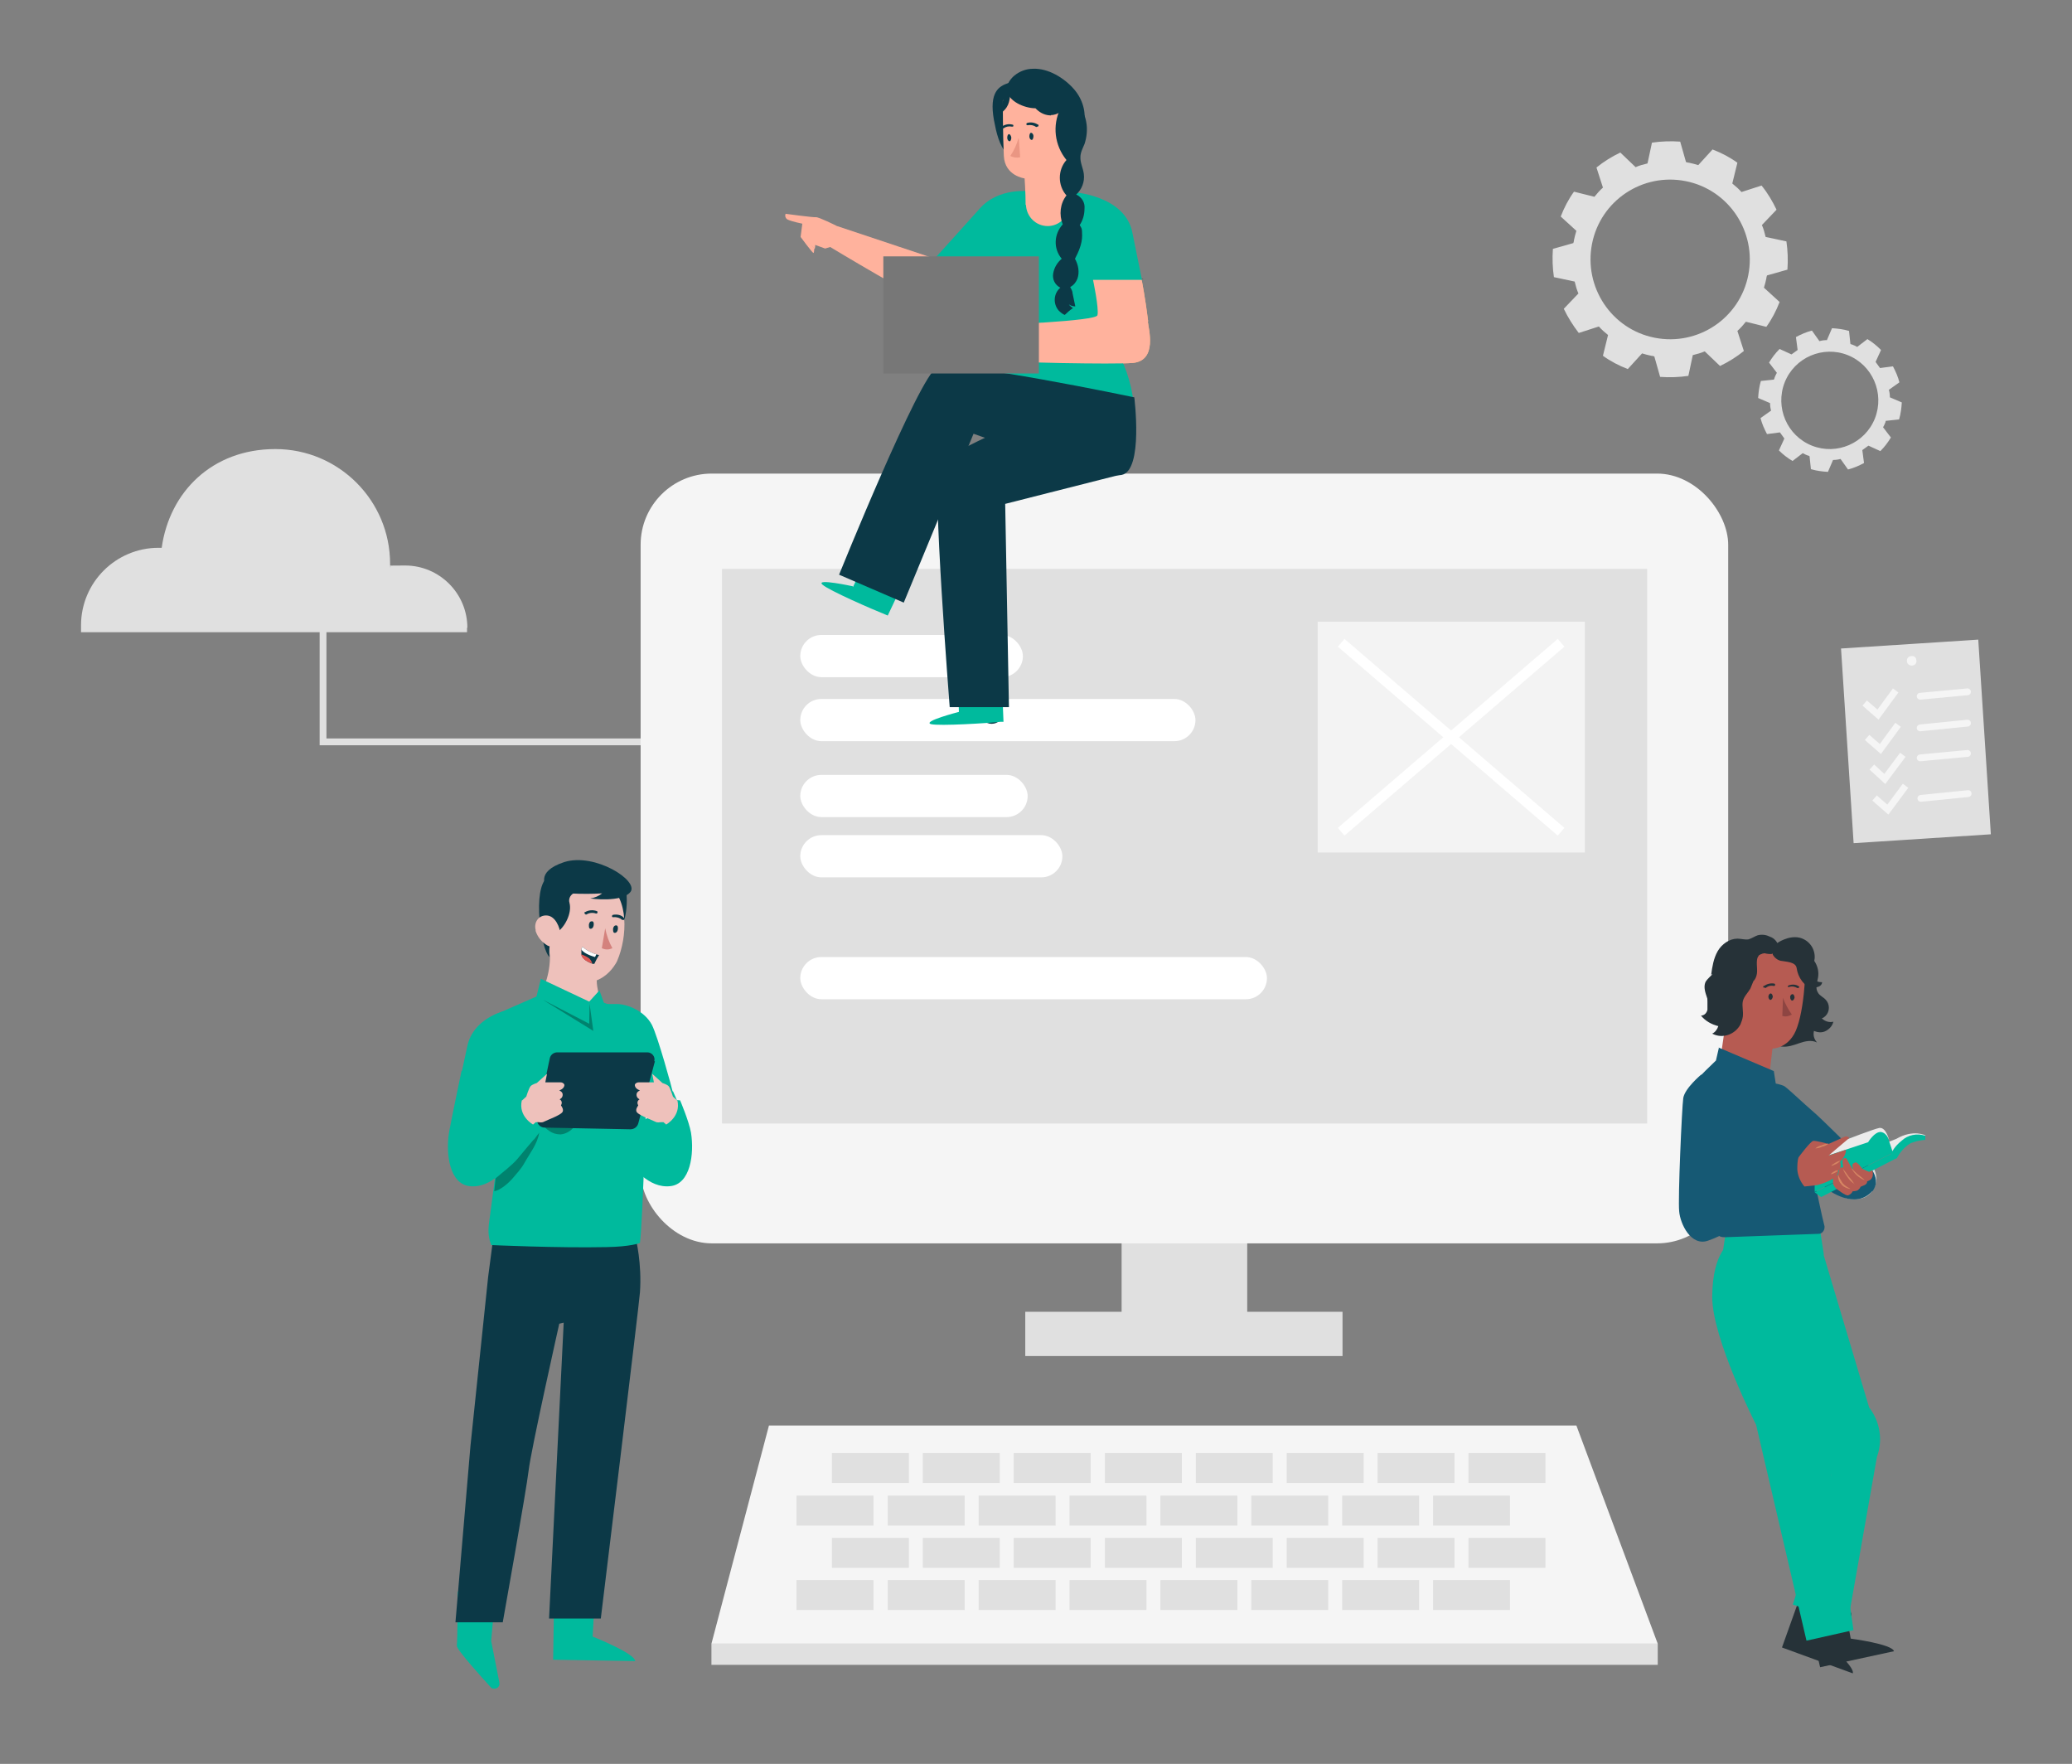 <?xml version="1.0" encoding="UTF-8"?>
<svg id="Calque_1" xmlns="http://www.w3.org/2000/svg" version="1.1" viewBox="0 0 608.7 518.1">
  <rect x="0" y="0" width="608.7" height="518.1" fill="#808080" stroke="none"/>
  <!-- Generator: Adobe Illustrator 29.2.1, SVG Export Plug-In . SVG Version: 2.1.0 Build 116)  -->
  <defs>
    <style>
      .st0, .st1 {
        fill: #e0e0e0;
      }

      .st1 {
        fill-rule: evenodd;
      }

      .st2 {
        fill: #777;
      }

      .st3 {
        fill: #ffb573;
      }

      .st4 {
        fill: #ebebeb;
      }

      .st5 {
        fill: #b65b52;
      }

      .st6 {
        stroke: #fff;
        stroke-width: 3px;
      }

      .st6, .st7, .st8 {
        stroke-miterlimit: 10;
      }

      .st6, .st7, .st8, .st9 {
        fill: none;
      }

      .st10 {
        fill: #d68663;
      }

      .st11 {
        opacity: .6;
      }

      .st11, .st12 {
        fill: #fff;
      }

      .st13 {
        fill: #165974;
      }

      .st14 {
        fill: #263238;
      }

      .st7 {
        stroke: #e0e0e0;
      }

      .st7, .st8, .st9 {
        stroke-width: 2px;
      }

      .st15 {
        fill: #00ba9d;
      }

      .st16 {
        fill: #ea9683;
      }

      .st17 {
        fill: #eec1bb;
      }

      .st18 {
        opacity: .3;
      }

      .st19 {
        fill: #f5f5f5;
      }

      .st20 {
        fill: #0c3947;
      }

      .st8, .st9 {
        stroke: #f5f5f5;
      }

      .st21 {
        fill: #d4827d;
      }

      .st22 {
        fill: #de5753;
      }

      .st9 {
        stroke-linecap: round;
        stroke-linejoin: round;
      }

      .st23 {
        fill: #ffb29d;
      }

      .st24 {
        fill: #8e4542;
      }
    </style>
  </defs>
  <polyline class="st7" points="94.9 173 94.9 217.9 203.3 217.9"/>
  <path class="st0" d="M137.3,184.4c0-10.1-8.2-18.3-18.3-18.3s-3,.2-4.4.5c0-.3,0-.7,0-1,0-18.6-15.1-33.7-33.7-33.7s-31.1,12.6-33.4,29c-.3,0-.6,0-.9,0-12.6,0-22.8,10.2-22.8,22.8s0,1.3,0,2h113.4c0-.4,0-.9,0-1.3Z"/>
  <g>
    <g>
      <polygon class="st19" points="487 482.8 209 482.8 225.9 418.7 463.1 418.7 487 482.8"/>
      <rect class="st0" x="329.5" y="344.3" width="36.9" height="47.6"/>
      <rect class="st0" x="301.2" y="385.3" width="93.2" height="13"/>
      <rect class="st0" x="209" y="482.8" width="278" height="6.2"/>
      <rect class="st19" x="188.2" y="139.1" width="319.5" height="226.1" rx="20.9" ry="20.9"/>
      <rect class="st0" x="212.1" y="167.1" width="271.8" height="162.9"/>
      <rect class="st12" x="235.1" y="186.5" width="65.4" height="12.4" rx="6.2" ry="6.2"/>
      <rect class="st12" x="235.1" y="205.3" width="116.1" height="12.4" rx="6.2" ry="6.2"/>
      <rect class="st12" x="235.1" y="227.6" width="66.8" height="12.4" rx="6.2" ry="6.2"/>
      <rect class="st12" x="235.1" y="245.3" width="77" height="12.4" rx="6.2" ry="6.2"/>
      <rect class="st12" x="235.1" y="281.1" width="137.1" height="12.4" rx="6.2" ry="6.2"/>
      <rect class="st11" x="387.1" y="182.6" width="78.5" height="67.8"/>
      <line class="st6" x1="394" y1="188.8" x2="458.6" y2="244.3"/>
      <line class="st6" x1="458.6" y1="188.8" x2="394" y2="244.3"/>
    </g>
    <rect class="st0" x="244.4" y="426.8" width="22.6" height="8.8"/>
    <rect class="st0" x="271.1" y="426.8" width="22.6" height="8.8"/>
    <rect class="st0" x="297.8" y="426.8" width="22.6" height="8.8"/>
    <rect class="st0" x="324.6" y="426.8" width="22.6" height="8.8"/>
    <rect class="st0" x="351.3" y="426.8" width="22.6" height="8.8"/>
    <rect class="st0" x="378" y="426.8" width="22.6" height="8.8"/>
    <rect class="st0" x="404.7" y="426.8" width="22.6" height="8.8"/>
    <rect class="st0" x="431.4" y="426.8" width="22.6" height="8.8"/>
    <rect class="st0" x="234" y="439.3" width="22.6" height="8.8"/>
    <rect class="st0" x="260.8" y="439.3" width="22.6" height="8.8"/>
    <rect class="st0" x="287.5" y="439.3" width="22.6" height="8.8"/>
    <rect class="st0" x="314.2" y="439.3" width="22.6" height="8.8"/>
    <rect class="st0" x="340.9" y="439.3" width="22.6" height="8.8"/>
    <rect class="st0" x="367.6" y="439.3" width="22.6" height="8.8"/>
    <rect class="st0" x="394.3" y="439.3" width="22.6" height="8.8"/>
    <rect class="st0" x="421" y="439.3" width="22.6" height="8.8"/>
    <rect class="st0" x="244.4" y="451.7" width="22.6" height="8.8"/>
    <rect class="st0" x="271.1" y="451.7" width="22.6" height="8.8"/>
    <rect class="st0" x="297.8" y="451.7" width="22.6" height="8.8"/>
    <rect class="st0" x="324.6" y="451.7" width="22.6" height="8.8"/>
    <rect class="st0" x="351.3" y="451.7" width="22.6" height="8.8"/>
    <rect class="st0" x="378" y="451.7" width="22.6" height="8.8"/>
    <rect class="st0" x="404.7" y="451.7" width="22.6" height="8.8"/>
    <rect class="st0" x="431.4" y="451.7" width="22.6" height="8.8"/>
    <rect class="st0" x="234" y="464.1" width="22.6" height="8.8"/>
    <rect class="st0" x="260.8" y="464.1" width="22.6" height="8.8"/>
    <rect class="st0" x="287.5" y="464.1" width="22.6" height="8.8"/>
    <rect class="st0" x="314.2" y="464.1" width="22.6" height="8.8"/>
    <rect class="st0" x="340.9" y="464.1" width="22.6" height="8.8"/>
    <rect class="st0" x="367.6" y="464.1" width="22.6" height="8.8"/>
    <rect class="st0" x="394.3" y="464.1" width="22.6" height="8.8"/>
    <rect class="st0" x="421" y="464.1" width="22.6" height="8.8"/>
  </g>
  <g>
    <path class="st17" d="M161,297.1c3.7,3.4,12.3.9,12.3.9,0,0,3.9-1,2.7-2.7-3.3-.6.6-1,0-3-.4-1.2-.9-4-.6-5.3,0-.7-3.3-1.6-3.1-2.3l-11.3-8.4c1.4,5.5,0,11.7-2.1,15.5l2.2,5.4Z"/>
    <path class="st20" d="M183.9,260.7s1.7,10.9-4,15c-5.7,4.1-5.8-16-5.8-16l9.9,1h0Z"/>
    <path class="st17" d="M163.3,284.3c2.5,3.6,7.2,5.2,11.3,3.9,2.6-.8,4.8-2.7,6.3-5.2.2-.3.4-.7.5-1,2.8-6.6,3.6-18.3-3.3-22.6-5.1-3.1-11.6-1.6-14.7,3.4-.9,1.4-1.4,3-1.6,4.7-.8,7.7-1.6,12.2,1.6,16.7h0Z"/>
    <path class="st20" d="M173,271.6c0,.6,0,1.2.5,1.2s.8-.4.9-1,0-1.2-.5-1.2-.8.3-.9,1Z"/>
    <path class="st20" d="M180.1,272.8c0,.6,0,1.2.5,1.2s.8-.4.9-1,0-1.2-.5-1.2-.8.4-.9,1Z"/>
    <path class="st21" d="M177.8,272.7c.4,2,1.1,4,2.1,5.8-1,.5-2.1.5-3.1,0l1-5.9h0Z"/>
    <path class="st20" d="M183.2,270.2c0,0-.3,0-.4,0-.7-.6-1.6-.9-2.6-.8-.2,0-.4,0-.4-.2,0-.2,0-.4.3-.5,1.2-.2,2.4,0,3.2.9.2,0,.2.4,0,.5,0,0,0,.2,0,.2h0Z"/>
    <path class="st20" d="M172,268.5c-.2,0-.3-.2-.3-.4s0-.2.2-.2c1-.6,2.3-.7,3.4-.3.2,0,.3.3.2.5,0,.2-.3.3-.5.2-.9-.3-1.9-.2-2.7.3,0,0-.2,0-.3,0h0Z"/>
    <path class="st20" d="M168.9,258.8v3.4c-1.2.4-2,1.7-1.6,3,.8,3-1.4,7.3-3.9,8.8,0,0-.9-2.2-1-1.1-.3,2.1-1.3,4.8-1,8.2,0,0-1.6-1.3-2.6-8.4-.9-6.5-.4-11.7,1.1-14h9q0,0,0,0Z"/>
    <path class="st17" d="M157.3,273.3c.6,1.9,1.8,3.4,3.5,4.4,2.3,1.2,4-.7,3.9-3.1-.2-2.2-1.5-5.5-4-5.7-2.5-.2-4,2.1-3.3,4.4h0Z"/>
    <path class="st20" d="M176,280.5c-.5.8-1,1.7-1.4,2.6h-.5c-2.2-.8-3.1-1.8-3.3-2.8,0-.5,0-1,0-1.4,0-.3.2-.5.3-.8,1.2,1,2.6,1.8,4.1,2.2.5.2.8.2.8.2,0,0,0,0,0,0Z"/>
    <path class="st12" d="M175.2,280.3l-.4.8c-2.1-.6-3.5-1.4-4-2.2,0-.3.2-.5.3-.8,1.2,1,2.6,1.8,4.1,2.2h0Z"/>
    <path class="st22" d="M174,283c-2.2-.7-3.1-1.7-3.3-2.7.9.3,1.7.7,2.4,1.2.4.4.7.9.9,1.5h0Z"/>
    <path class="st20" d="M160.6,260.6s-3.7-4.5,5.2-7.4c9-2.8,22,5.5,19.4,8.8-2.6,3.2-11.8,1.9-11.8,1.9,1.3-.2,2.5-.7,3.5-1.5,0,0-13.3.9-16.3-1.8h0Z"/>
    <path class="st15" d="M174.8,468.3l-.7,12.4s12.4,4.9,12.5,7.2l-24.1-.4.3-19.4,12,.2h0Z"/>
    <path class="st15" d="M145.6,467l-1.3,15,2.4,12.2c.2.9-.4,1.7-1.3,1.8h0c-.5,0-1,0-1.3-.5-2.2-2.4-10-11-9.9-12.1.2-1.3.3-15.9.3-15.9l11.1-.5h0s0,0,0,0Z"/>
    <path class="st12" d="M142.8,476.4s0-.2,0-.6,0-.9-.3-1.5c-.1-.3-.3-.7-.7-.9-.2,0-.5,0-.7,0-.2.2-.2.4-.3.7,0,1,.7,1.9,1.8,2.1s2.1-.4,2.6-1.2c0-.2.2-.5,0-.7s-.4-.4-.6-.4c-.4,0-.8.3-1,.4-.5.4-.9.8-1.1,1.1-.2.3-.3.5-.2.5s.4-.7,1.5-1.4c.3-.1.6-.4.9-.4s.3,0,.3.2,0,.3,0,.5c-.4.7-1.3,1.2-2.2,1-.9-.1-1.5-1-1.5-1.8s0-.4.2-.5c0,0,.2-.1.4,0,.3.1.5.5.6.7.6,1.2.4,2,.5,2h0Z"/>
    <path class="st20" d="M186.8,363.9s1.8,7.1,1.2,15.7c-.2,3.3-11.5,95.8-11.5,95.8h-15.2l4.3-86.9-1.3.3s-8.3,37-9,43.1c-.6,5.4-7.6,44.6-7.6,44.6h-13.9c0,.1,4.4-51.7,4.4-51.7l5.2-49.7,1.9-14.5,41.5,3.3h0Z"/>
    <path class="st15" d="M151.3,323.4l-5.8,5.6,1.9-10.7-11.8-3.8s-3.1,14.7-3.7,18.2c-1,6.3.2,15.1,6.1,15.7,6.3.7,11.1-5.5,14.1-9.6,2.3-3.1,6.1-8.6,6.1-8.6l-6.8-6.9"/>
    <path class="st15" d="M183.5,323.4l5.8,5.6,8.1-6,2.4.2s2.6,6.1,3.2,9.5c1,6.3-.2,15.1-6.1,15.7-6.3.7-11.1-5.5-14.1-9.6-2.3-3.1-6.1-8.6-6.1-8.6l6.8-6.9"/>
    <path class="st15" d="M197.6,320.6c0-.3-4.3-16.1-6.1-19.6-2.2-4.1-7-5.9-9.9-6.1-.4,0-1.7,0-2.9,0-8,.3-31,2.2-31,2.2,0,0-8.7,2.2-10.4,10.1-2.2,9.9-4,19.6-4,19.6l15.6,3.4,1.8-4.6,29.3,6.5,7.2-10.6,11.8,2-1.3-3Z"/>
    <path class="st15" d="M145.7,345.3l.4-14.1-.6-33.2,12.1-5.3,1.3-5.2,14.2,6.7,3-3.3,1.3,3.6,3,1.2,6.1,12,3.5,9.5s-1.1,41.2-2,47.9c0,0-2.8,1.1-9.9,1.2-14.3.3-33.8-.6-33.8-.6l-.2-.6c-.6-1.7-.7-3.6-.5-5.4l1.9-14.3"/>
    <g class="st18">
      <path d="M170.5,327.9c-.7,1.1-1.3,2.6-2.3,3.6-.9.9-2.2,1.6-3.5,1.7-1.2,0-2.3-.3-3.3-1-1.6-1-2.6-2.6-3.3-4.3,0-.1,2.3,1.4,3.6,2.1,1.3.7,2.2.9,3.7.8,1.9-.1,3.6-1.7,5.1-3"/>
    </g>
    <g class="st18">
      <polygon points="173.2 294.8 174.3 302.8 159.4 293.6 173.1 300.7 173.2 294.8"/>
    </g>
    <g class="st18">
      <path d="M156.8,334.7s-3,3.5-4.8,5.7c-1.5,1.8-4.2,3.8-6.4,5.7l-.4,3.8c1.8-.3,4.2-2.4,5.4-3.8s2.5-2.8,3.4-4.4c1.6-2.9,3.9-5.7,4.4-9l-1.5,2h0s0,0,0,0Z"/>
    </g>
    <path class="st20" d="M192.4,311.7l-4.9,18.3c-.3,1-1.2,1.7-2.3,1.7l-25.2-.5c-1.4,0-2.5-1.3-2.2-2.7l3.7-17.6c.2-1.1,1.2-1.8,2.2-1.8h26.5c1.3,0,2.4,1.3,2,2.6,0,0,0,0,0,0Z"/>
    <path class="st17" d="M153.4,323.2l1.2-1.1s.8-2.6,1.3-3.1c.5-.5,1.8-.9,1.8-.9l3-2.7-.5,2.5h4.4c.5,0,1,.2,1.2.7,0,0,0,.2,0,.2-.1.8-.9,1.2-.9,1.2l-.6.3s.9.3,1,1.1c.1,1.1-.9,1.5-.9,1.5,0,0,1.1.5.4,1.8,0,0,1,1.2.4,2-.6.8-3.9,2.1-3.9,2.1l-1.8.8c-.4.1-.9.1-1.4,0h-.7c0,0-.8.7-.8.7,0,0-4.4-2.4-3.3-7.1h0Z"/>
    <path class="st17" d="M198.9,323.2l-1.2-1.1s-.8-2.6-1.3-3.1c-.5-.5-1.8-.9-1.8-.9l-3-2.7.5,2.5h-4.4c-.5,0-1,.2-1.2.7,0,0,0,.2,0,.2.1.8.9,1.2.9,1.2l.6.3s-.9.3-1,1.1c-.1,1.1.9,1.5.9,1.5,0,0-1.1.5-.4,1.8,0,0-1,1.2-.4,2,.6.8,3.9,2.1,3.9,2.1l1.8.8c.4.1.9.1,1.4,0h.7c0,0,.8.7.8.7,0,0,4.4-2.4,3.3-7.1h0Z"/>
  </g>
  <g>
    <g id="PARTICIPANT-05">
      <path class="st20" d="M288,209.3c0,1.8,1.4,3.3,3.3,3.3s3.3-1.4,3.3-3.3-1.4-3.3-3.3-3.3h0c-1.9,0-3.3,1.5-3.3,3.3h0Z"/>
      <path class="st3" d="M337.3,94.4c-.8-6.6-1.9-12.2-1.9-12.2h-14.3s1.8,8.4,1.3,10.4c-.4,1.7-28,2.9-35.3,2.9-.4-.4-1.1.2-1.6-.3s-.9-1-1.3-1.5c-.4-.7-.8-1.4-1-2.2,0-.4-.4-.7-.8-.6-.2,0-.4.2-.5.4-.3.6,0,2.7,1.4,4.6,1.3,2-2.2,1-3.6.6s-5.4-1.3-5.9-.9c-.6.4-.3,1.3,1.1,1.6s5.3,1.6,5,2.2c-.2.7-6.9-1.2-6.9-1.2,0,0-1.3-.6-1.6.2-.5,1.4,6.8,2.9,7.4,3,.4,0,.3.9-.3.7-.5,0-6.6-2.1-7.1-.5-.4,1.2,6,1.3,7,2.4s-4.8-.6-5.2.5c0,.4,2.3.6,5.8,1.1,3.6.4,7.2.4,10.8.4,8.1.4,36.9,1.1,43,.6,7.3-.7,4.6-10,4.4-12.2Z"/>
      <g>
        <path class="st23" d="M245.7,66.3s-5.2-2.6-6-2.5-8.9-1-8.9-1c-.3.6,0,1.4.6,1.7h0c1.3.6,4.3,1.2,4.3,1.2l-.5,3.9s3.6,4.9,3.8,4.7.2-1.3.2-1.3l-1.2-1.6,4.4,1.6,2-.6,1.3-6.1Z"/>
        <path class="st23" d="M236.4,69.4c.8,1.3,1.9,2.6,2.9,3.8.2-.5.2-1,.2-1.6"/>
      </g>
      <path class="st23" d="M245.6,66.3l37.2,12.4s-1.3,13.4-6.9,11.6-32.1-17.8-32.1-17.8l1.8-6.3Z"/>
      <path class="st15" d="M281.7,209.2l-.2-6.9,12.9-.4.4,10.1h-.8c-3.6.4-18,1.3-20.5.7-2.7-.8,8.2-3.6,8.2-3.6Z"/>
      <path class="st15" d="M250.6,172.4l2.9-6.2,11.6,5.5-4.3,9.1-.7-.3c-3.3-1.3-16.7-7.1-18.5-8.8-2.1-1.9,8.9.5,8.9.5Z"/>
      <path class="st20" d="M335.8,81.9c-2.5.2-5,.3-7.5.3-2.5,0-5,0-7.5-.2,5-.3,10-.3,15,0Z"/>
      <path class="st15" d="M335.5,82.3l-2.8-13.8c-2.1-11.3-17.8-12.1-17.8-12.1l-12.4-.2s-9.2-1.3-14.8,5.2c-5.9,6.6-13,14.4-13,14.4l5.4,13.8,13-10.7c-1.1,1.9-1.7,4-1.8,6.3,0,3.7,3.8,5.4,3.8,5.4l1.2,11.2-3.8,18,40.5-1.6c-.7-6.1-2.7-11.9-6-17l.7-18.8h7.8Z"/>
      <path class="st20" d="M333.2,116.7s-52.9-11.1-58-8.7c-5.1,2.4-28.7,60.8-28.7,60.8l19,8.2,20.5-49.6s37,13.5,43.5,12.1c6.5-1.3,3.7-23,3.7-23Z"/>
      <path class="st20" d="M309.5,119.7c-.8.3-31.4,12.9-33.6,16.9s3.1,71.1,3.1,71.1h17.4l-1.1-59.7,33.9-8.6-19.8-19.7Z"/>
      <path class="st20" d="M296.2,24.4c-2.7.9-5.7,2.6-4.2,10.9.7,3.7,1.5,7.3,3.9,10.1.4.4.8.8,1.4.8.4,0,.7-.4,1-.7,2.8-3,5.2-6.6,5.9-10.6s-.4-8.6-3.6-11.2"/>
      <path class="st23" d="M301.3,60.3c0-3.8-.3-7.9-.3-7.9,0,0-5.8-.7-6.1-6.6s-.3-16.3-.3-16.3l11.3-8.4,8,10.9.2,28c0,3.6-2.9,6.4-6.3,6.4h0c-3.5,0-6.3-2.8-6.4-6.3Z"/>
      <path class="st20" d="M308.7,33.8c1.1,0,2.1-.4,2.9-1,.5,1.3.5,2.9,1,4.4s1.6,7.2,3,7c1.3-.2,2.3-6.1,2.7-7.4,1-3.7-.3-7.7-2.7-10.5-2.9-3.4-7.7-6.3-12.1-6.1-2,0-3.9.7-5.5,2,0,0-2.4,1.9-2.2,4.2.3,3.3,5.1,5.4,8.4,5.4l.4.4c1.2,1.1,2.6,1.7,4.2,1.7Z"/>
      <path class="st20" d="M294.7,32.7c.8-.7,1.4-1.6,1.7-2.7s.4-2.1.4-3.1,0-.7-.4-.8c-.3,0-.5.2-.7.4-1.1,2-1.4,4.2-1.1,6.4,0,0-.2.2-.2,0"/>
      <path class="st20" d="M316.1,57.2c1.7-1.5,2.6-3.8,2.3-6.1-.2-1.7-1.1-3.3-1-5,0-1.3.7-2.6,1.2-3.8.7-2.1.9-4.4.5-6.5-.3-1.7-1-3.5-2.4-4.5s-3.7-1-4.7.4l-.5.2c-2.4,5-1.7,10.8,1.8,15.1-2.6,2.9-2.6,7.5,0,10.4-1.9,2.4-2.2,5.7-1.1,8.5h0c-2.6,2.9-2.8,7.1-.3,10.1-1.3,1.1-2.2,2.6-2.5,4.3s.5,3.4,2.1,4.2c-2,1.7-2.2,4.7-.5,6.7.5.5,1.2,1.1,1.8,1.3.7-.7,1.5-1.4,2.4-2-.4-.3-.9-.6-1.2-1.1.5.4,1.3.6,1.9.6l-.8-3.8c0-.7-.4-1.3-.7-1.9h0c1-.5,1.7-1.4,2.1-2.4.7-1.9.3-4.1-.7-5.9,1.1-2.1,2.1-4.4,2.1-6.8s-.2-2.1-.7-3.1c.9-1.4,1.4-3,1.4-4.8.2-1.8-.8-3.4-2.5-4.2Z"/>
      <path class="st23" d="M337.3,94.4c-.8-6.6-1.9-12.2-1.9-12.2h-14.3s1.8,8.4,1.3,10.4c-.4,1.7-28,2.9-35.3,2.9-.4-.4-1.1.2-1.6-.3s-.9-1-1.3-1.5c-.4-.7-.8-1.4-1-2.2,0-.4-.4-.7-.8-.6-.2,0-.4.2-.5.4-.3.6,0,2.7,1.4,4.6,1.3,2-2.2,1-3.6.6s-5.4-1.3-5.9-.9c-.6.4-.3,1.3,1.1,1.6s5.3,1.6,5,2.2c-.2.7-6.9-1.2-6.9-1.2,0,0-1.3-.6-1.6.2-.5,1.4,6.8,2.9,7.4,3,.4,0,.3.9-.3.7-.5,0-6.6-2.1-7.1-.5-.4,1.2,6,1.3,7,2.4s-4.8-.6-5.2.5c0,.4,2.3.6,5.8,1.1,3.6.4,7.2.4,10.8.4,8.1.4,36.9,1.1,43,.6,7.3-.7,4.6-10,4.4-12.2Z"/>
    </g>
    <path class="st20" d="M303.6,40c0,.5-.2,1.1-.5,1.1s-.7-.4-.7-1,.2-1.1.5-1.1.7.4.7,1Z"/>
    <path class="st20" d="M297.1,40.4c0,.5-.2,1.1-.5,1.1s-.7-.4-.7-1,.2-1.1.5-1.1.6.4.7,1Z"/>
    <path class="st16" d="M299.2,40.6c-.5,1.8-1.3,3.6-2.4,5.2.9.5,1.9.6,2.9.4l-.4-5.5Z"/>
    <path class="st20" d="M294.4,37.7c0,0,.3,0,.4,0,.7-.5,1.5-.7,2.5-.5.2,0,.4,0,.4-.2h0c0-.2,0-.4-.3-.4h0c-1.1-.3-2.2,0-3,.5-.2,0-.2.4,0,.4h0c0,.2,0,.3,0,.3Z"/>
    <path class="st20" d="M304.8,37.2c.2,0,.3-.2.3-.4s0-.2-.2-.2h0c-.9-.6-2.1-.8-3.1-.5-.2,0-.3.3-.3.4h0c0,.2.3.3.4.3h0c.9-.2,1.8,0,2.5.5.2,0,.3,0,.4-.2Z"/>
  </g>
  <rect class="st2" x="259.5" y="75.3" width="45.7" height="34.4"/>
  <g>
    <g id="PARTICIPANT-06">
      <g>
        <path class="st14" d="M530.1,279.8c2.8,1.3,4.5,4.3,4,7.3-.3,1.6-.9,3.2,0,4.5.5.9,1.6,1.3,2.2,2,1.3,1.3,1.3,3.5,0,4.8-.3.3-.7.6-1.1.7.9.9,2.2,1.3,3.4,1-.3,1.2-1.1,2.1-2.2,2.7s-2.3.5-3.5,0c-.3,1.2,0,2.4.9,3.4-1.6-.8-3.5-.4-5.2.2s-3.4,1.2-5.2,1c-1.9-.3-3.5-1.2-4.7-2.6-1.2-1.5-2.2-3-3-4.7"/>
        <path class="st5" d="M530.2,288.6c.3-4-3.2-8.5-7.3-8.8l-13,.4-.3,2.2-4,27.3,13.9,8.6,1.2-10.3s5.2,0,7.3-6.4c1.2-3.4,1.9-8.6,2.2-13Z"/>
        <path class="st14" d="M522.8,279.2c.3-1.2-.7-2.3-1.9-2.7-1.2-.3-2.4,0-3.5.4-1.1.5-2.3.9-3.5,1-1,0-2.1,0-3.1,0-2.4,0-4.7,1.6-5.8,3.7-.6,1.3-.8,2.8-1.6,4.1-.7,1-1.8,1.7-2.4,2.8-.6,1.5,0,3.1.5,4.6.5,1.5.9,3.3,0,4.6,1.3.6,2.8,1.1,4.2,1.2.5,0,1,0,1.5-.2.7-.4,1.2-1.1,1.3-2,1.2-3.5,2.1-7.3,4.5-10.4.9-1.2,2.1-2.2,2.6-3.5.2-.9.6-1.6,1.1-2.2.6-.4,1.4-.7,2.2-.6s1.6.2,2.3,0c.8,0,1.5-.7,1.7-1.4"/>
        <path class="st14" d="M532.9,287.2c-.4-.9-.5-1.9-.3-2.8.3-.9.3-1.9.5-2.9.2-2.8-1.6-5.4-4.5-6.1-3.3-.7-6.5,1.6-6.5,1.6h0c0-.2-.2-.3-.2-.4-.5-.7-1.1-1.2-2-1.5-1-.5-2.2-.7-3.5-.4-.9.3-1.7.9-2.7,1.2-1,.2-2.2-.2-3.3-.2-2.3,0-4.6,1.6-5.8,3.7-1.2,2.1-1.6,4.6-1.9,6.9l1.6-.7c-.8,1.3-1.7,2.5-3.1,2.8.6.6,1.4.3,2.2,0-1.2,1.5-1.8,3.4-1.8,5.4,0,.9,0,1.8,0,2.8-.2.9-.9,1.7-1.9,1.7,1.3,1.6,3.1,2.6,5.1,3.1-.3.9-.9,1.8-1.8,2.2,3,1.6,6.7.3,8.3-2.7.3-.7.6-1.6.7-2.3.2-1.6-.3-3.1,0-4.5s1.5-2.5,2.2-3.7c.3-.7.6-1.5.9-2.2.4-.4.7-.9.9-1.6.5-1.6-.2-3.6.3-5.3.2-.3.3-.7.5-.9l1.1-.5c.8.2,1.5.3,2.2.3.3,0,.4,0,.7-.2,0,.2,0,.3,0,.4.5.9,1.4,1.6,2.3,1.8,1.6.3,4.4.3,4.7,2.1.2,1.4.7,2.7,1.6,3.9.9,1.1,1.6,1.7,2.9,1.9,1.4,0,2.9-.3,3-1.6-1.1,0-2.1-.3-2.6-1.3Z"/>
      </g>
      <path class="st15" d="M506.9,363.2c-.2,0-.9,5.6-.9,5.6l29.8-.3-1-6.5-27.9,1.1Z"/>
      <g>
        <path class="st14" d="M541.6,470.1l2.1,11.2s12.2,1.6,12.7,3.7l-21.7,4.7-4-17.4,10.9-2.2Z"/>
        <path class="st14" d="M543.2,478.6c0,0-.5,0-1.1.3-.6.2-1,.4-1.1.3s.3-.5.9-.8c.8,0,1.3,0,1.3.2Z"/>
        <path class="st14" d="M542.8,476.4c-.3.2-.7.3-1.1.3s-.8,0-1.2,0c-.3,0-.4,0-.7-.2-.2,0-.3,0-.3-.2-.2,0-.3-.3-.2-.5,0-.2.3-.3.4-.3s.3,0,.4,0c.3,0,.5,0,.7,0,.4,0,.8.3,1.1.4.6.3.9.7.9.8,0,0-.3-.3-.9-.5-.3-.2-.7-.3-1.1-.3-.3,0-.4,0-.7,0s-.4,0-.4.2,0,0,0,0c0,0,.2,0,.3.2.2,0,.4.2.6.2.3,0,.8.2,1.1.2.3,0,.8,0,1.1,0Z"/>
        <path class="st14" d="M542.7,476.5s-.3-.3-.5-.9c0-.4-.2-.8,0-1.2,0-.3,0-.5.2-.8,0-.3.3-.6.6-.7.2,0,.4,0,.5.2,0,0,.2.3.2.3,0,.3.2.5.2.7,0,.4,0,.9-.3,1.2-.3.7-.7.9-.7.9.2-.3.3-.6.5-.9,0-.3.2-.7,0-1.1,0-.2,0-.4-.2-.6,0-.3-.2-.3-.3-.3s-.3.3-.3.4c0,.2,0,.4-.2.6,0,.3,0,.8,0,1.1,0,.9.2,1.2.2,1.2Z"/>
      </g>
      <g>
        <path class="st14" d="M539.9,470.9l-4.3,10.6s9.4,7.9,8.7,10l-20.8-7.6,6-16.8,10.4,3.8Z"/>
        <path class="st14" d="M536.7,479c0,0-.4-.2-1.1-.4-.6-.2-1.1-.2-1.1-.3s.6-.3,1.2-.2c.9.3,1.2.9,1,.9Z"/>
        <path class="st14" d="M537.6,476.8c-.3,0-.7-.2-1-.4-.3-.3-.7-.4-.9-.8-.2-.2-.3-.3-.5-.5,0,0-.2-.3-.2-.3,0-.2,0-.4,0-.5s.3,0,.5,0c0,0,.3.2.3.3.6.3.9.9,1.3,1.4.3.3.3.8.4,1,0,0-.2-.3-.6-.9-.3-.5-.8-.9-1.3-1.2-.2-.2-.3-.3-.4,0s0,0,0,0c0,0,0,.2.2.3,0,.2.3.3.4.5.3.3.6.5.9.8.4.3.9.5.9.5Z"/>
        <path class="st14" d="M537.4,477c0-.3,0-.8,0-1.1s.3-.7.6-1.1c.2-.2.3-.3.4-.6.3-.2.6-.3.9-.3.2,0,.3.3.3.5v.4c0,.3,0,.4-.3.7-.3.3-.4.7-.9.9-.3.2-.7.3-1.1.3,0,0,.4-.2.9-.5.3-.2.5-.5.7-.9,0-.2.2-.3.2-.6s0-.4,0-.4c-.2,0-.3,0-.5.3-.2,0-.3.3-.4.5-.3.3-.4.7-.6.9,0,.6,0,.9-.2,1Z"/>
      </g>
      <path class="st15" d="M534.6,364.8l14.5,48.6c3.2,4.1,4.1,9.6,2.3,14.5l-8.6,48.8-16.1-5.4,11.4-37.2-7.3-36-8-33.1h11.7,0Z"/>
      <path class="st15" d="M529.7,374.7l-.8-9.3-20.3-.6s-5.5,2.4-5.6,16.1c0,12.4,12.9,37.6,12.9,37.6l14.8,63.4,13.8-3.1-14.8-104.1Z"/>
      <path class="st0" d="M538.8,349.2s2,2.6,4.3,2.9c1.5.2,3.7.3,5.4-.8,2.7-1.8,3.5-5.4,1.9-8.2h0l-11.6,6Z"/>
      <path class="st13" d="M550,349.9c-5,5.5-12.6,0-14.4-1.5-2.2-1.6-5.2-7.3-5.2-7.3l-10.1-22.9c-.2-.3,3.1.3,4,.9,1.7,1.3,6,5.4,7.9,7,3.1,2.6,13.2,12.8,13.2,12.8h0c2.7,2.4,7.9,6.6,4.7,11h0Z"/>
      <path class="st13" d="M505,307.6l-.9,3.9s-5.8,5.5-7.1,7.3-1.6,9.5-.5,15.8c.9,5.4,6.5,22.7,8.1,27.8.3.9,1.3,1,2.2,1l27.5-1c.9,0,1.7-.9,1.7-1.9s0-.3,0-.3c-1.7-6.6-5.4-26.3-6.6-29.3-1.3-3.5-7.6-11.8-7.6-11.8l-.7-4.5-16.2-6.9Z"/>
      <path class="st13" d="M499.7,315.7s-4.7,3.9-5.2,6.8c-.4,2.8-1.6,29.6-1.2,33.3.3,3.7,3.5,10.4,8.5,8.6,6.9-2.3,30-15.9,30-15.9l-4.3-8-19.9,8,1.5-21.1s-2.8-12.2-9.4-11.7Z"/>
      <path class="st4" d="M565.7,333.5s-3.6-1.9-8.6,1l-2.3.9.8,2.9,10.2-4.9Z"/>
      <path class="st15" d="M557.3,340.1c.9-1.7,2.2-3.2,3.8-4.2.3-.2.7-.3,1-.4,1.1-.4,2.3-.6,3.5-.7v-1.2c-2.4-.8-5.1-.3-7,1.5-3.9,3.2-3,5.3-3,5.3l1.6-.2"/>
      <path class="st15" d="M542.5,334.8s8.3-3.1,9.8-3c.9,0,1.5,0,2.2,2s1.6,4.8,1.6,4.8l-23,11.5v-4.5c0,0,3.5-8.7,3.5-8.7l5.9-2.1Z"/>
      <path class="st4" d="M537.1,339.4l11.7-3.9s1.9-3.2,3.8-3c1.9.3,2.5,2.8,2.5,2.8,0,0-.9-4.3-3-4-1.6.3-9.6,3.4-9.6,3.4l-5.2,4.4"/>
      <polygon class="st15" points="556 338.7 557.3 340.1 535 351.6 533.1 350.2 556 338.7"/>
      <path class="st5" d="M543.2,334.3l-6,5.1,5.1-1.7c0,1.3-.7,2.5-1.7,3.5,0,0,.6,1.9-.6,2.7,0,0,.4,1.1-1.5,2.3-1.5.9-3.1,1.5-4.7,1.9l-3.7.4c-1.2-1.4-2-3.2-2.1-5.1,0-3,.4-3.5.4-3.5.2-.3,3.5-4.7,4.3-4.8s4.5.9,4.5.9l2.9-1.3s1.8-.9,2.2-.9c0,0,.9,0,.9.5Z"/>
      <path class="st10" d="M537.2,335.9c-.5.4-1.2.8-1.9.9-.6.3-1.3.5-2,.5.5-.4,1.2-.8,1.9-.9.5-.3,1.2-.4,2-.5Z"/>
      <path class="st10" d="M540.6,341c0,0-.4.5-1.2.9s-1.4.6-1.4.5.5-.5,1.2-.9c.7-.4,1.3-.6,1.4-.5Z"/>
      <path class="st10" d="M537.9,344.8c0,0,.3-.4.9-.7.5-.3,1-.4,1.1-.3s-.3.4-.9.7c-.6.3-1.1.5-1.1.3Z"/>
      <path class="st5" d="M545.1,341.5s-1.1,0-.9,1.1l.2,1s-1.4-2.2-1.6-2.7c-.5-1.4-1.7-.7-1.5.5,0,.3.2,1.6.2,1.6,0,0-.3-.4-1,.2-.3.6-.4,1.2-.5,1.8l-1.5.9c0,.6,0,1.2,0,1.8.2.5.5,1,.9,1.4.3.2,2.8,2.2,3.5,2s1.3-.9,1.3-1.1,1.1,0,1.7-.5c.5-.5.6-.6.6-.8s1.3-.5,1.7-.9.3-.8.3-.8c0,0,1.1-.3,1.4-1,.3-.4.3-.9.3-1.5l-.2-.8-.9.5-2-.9c0,0-1.5-2.2-2.2-1.9Z"/>
      <path class="st10" d="M547.7,346.6c-1.6-.6-3-1.9-3.8-3.5,0,0,.8.9,1.8,1.8.7.5,1.3,1,2,1.6Z"/>
      <path class="st10" d="M544.9,347.8c-.9-.5-1.6-1.2-2.1-2-.6-.8-1.1-1.6-1.4-2.5.6.7,1.2,1.5,1.7,2.3.6.6,1.2,1.4,1.7,2.2Z"/>
      <path class="st10" d="M543.5,349.2c0,0-.3,0-.9-.2-.7-.3-1.3-.6-1.7-1.2-.5-.5-.8-1.2-.9-1.9,0-.5,0-.9,0-.9.3.9.8,1.7,1.3,2.5.6.7,1.4,1.2,2.2,1.6Z"/>
    </g>
    <path class="st14" d="M519.5,292.7c0,.5.3,1,.6,1,.3,0,.6-.4.7-.9,0-.5-.3-1-.6-1-.3,0-.6.3-.7.9Z"/>
    <path class="st14" d="M525.9,292.9c0,.5.3,1,.6,1,.3,0,.6-.4.7-.9,0-.5-.3-1-.6-1s-.7.3-.7.9Z"/>
    <path class="st24" d="M523.8,293.1c.6,1.7,1.6,3.5,2.6,4.9-.9.5-1.8.7-2.8.4l.2-5.4Z"/>
    <path class="st14" d="M528.3,290.2c0,0-.3,0-.3,0-.7-.4-1.5-.6-2.4-.3-.2,0-.3,0-.4,0h0c0-.2,0-.3.3-.5h0c1-.3,2.1-.3,2.9.3.2,0,.3.3,0,.4h0c0,0,0,.2,0,.2Z"/>
    <path class="st14" d="M518.3,290.1c-.2,0-.3,0-.3-.3s0-.2.2-.2h0c.9-.6,2-.9,3-.7.2,0,.3.2.3.4h0c0,.2-.2.3-.4.3h0c-.9-.2-1.7,0-2.4.6,0,0-.2,0-.3-.2Z"/>
  </g>
  <path id="Fill-1" class="st1" d="M513.6,80.8c-2.5,12.7-14.8,20.9-27.5,18.4-12.7-2.5-20.9-14.9-18.4-27.6,2.5-12.7,14.8-20.9,27.5-18.4,12.7,2.5,20.9,14.9,18.4,27.6M519.1,80.9l6-1.7c.2-2.8.1-5.6-.3-8.3l-6.1-1.3c-.3-1.2-.6-2.4-1.1-3.5l4.3-4.5c-1.2-2.5-2.6-4.9-4.4-7.1l-5.9,1.9c-.8-.9-1.7-1.7-2.7-2.5l1.5-6.1c-2.2-1.6-4.7-2.9-7.3-3.9l-4.2,4.6c-.9-.3-1.8-.5-2.7-.7-.3,0-.6-.1-.9-.2l-1.7-6c-2.8-.2-5.6-.1-8.3.3l-1.3,6.1c-1.2.3-2.4.6-3.5,1.1l-4.5-4.3c-2.5,1.2-4.9,2.7-7,4.4l1.9,5.9c-.9.8-1.7,1.7-2.5,2.7l-6-1.5c-1.6,2.2-2.9,4.7-3.9,7.3l4.6,4.2c-.3.9-.5,1.8-.7,2.7,0,.3-.1.6-.2.9l-6,1.7c-.2,2.8-.1,5.6.3,8.3l6.1,1.3c.3,1.2.6,2.4,1.1,3.5l-4.3,4.5c1.2,2.5,2.7,4.9,4.4,7.1l5.9-1.9c.8.9,1.7,1.7,2.7,2.5l-1.5,6.1c2.2,1.6,4.7,2.9,7.3,3.9l4.2-4.6c.9.3,1.8.5,2.7.7.3,0,.6.1.9.2l1.7,6c2.8.2,5.6.1,8.3-.3l1.3-6.1c1.2-.3,2.4-.6,3.5-1.1l4.5,4.3c2.5-1.2,4.9-2.7,7-4.4l-1.9-5.9c.9-.8,1.7-1.7,2.5-2.7l6,1.5c1.6-2.2,2.9-4.7,3.9-7.3l-4.6-4.2c.3-.9.5-1.8.7-2.7,0-.3.1-.6.2-.9"/>
  <path id="Fill-11" data-name="Fill-1" class="st1" d="M550.8,122.9c-2.9,7.3-11.2,10.9-18.5,8-7.3-2.9-10.9-11.2-8-18.6,2.9-7.3,11.2-10.9,18.5-8,7.3,2.9,10.9,11.2,8,18.6M554.1,123.6l3.8-.4c.5-1.7.7-3.3.8-5l-3.5-1.5c0-.8-.1-1.5-.3-2.2l3.1-2.2c-.4-1.6-1.1-3.2-1.9-4.7l-3.8.5c-.4-.6-.9-1.2-1.3-1.8l1.6-3.5c-1.2-1.2-2.5-2.3-4-3.2l-3,2.3c-.5-.3-1-.5-1.5-.7-.2,0-.4-.1-.5-.2l-.4-3.8c-1.7-.5-3.3-.7-5-.8l-1.5,3.5c-.8,0-1.5.1-2.2.3l-2.2-3.1c-1.6.4-3.2,1.1-4.7,1.9l.5,3.8c-.6.4-1.2.9-1.8,1.3l-3.5-1.6c-1.2,1.2-2.2,2.5-3.1,4l2.3,3c-.3.5-.5,1-.7,1.5,0,.2-.1.4-.2.5l-3.8.4c-.5,1.7-.7,3.3-.8,5l3.5,1.5c0,.8.1,1.5.3,2.2l-3.1,2.2c.4,1.6,1.1,3.2,1.9,4.7l3.8-.5c.4.6.9,1.2,1.3,1.8l-1.6,3.5c1.2,1.2,2.5,2.2,4,3.1l3-2.3c.5.3,1,.5,1.5.7.2,0,.4.1.5.2l.4,3.8c1.7.5,3.3.7,5,.8l1.5-3.5c.8,0,1.5-.1,2.2-.3l2.2,3.1c1.6-.4,3.2-1.1,4.7-1.9l-.5-3.8c.6-.4,1.2-.9,1.8-1.3l3.5,1.6c1.2-1.2,2.2-2.5,3.1-4l-2.3-3c.3-.5.5-1,.7-1.5,0-.2.1-.4.2-.5"/>
  <g>
    <g>
      <rect class="st0" x="542.8" y="188.7" width="40.4" height="57.3" transform="translate(-13 37.2) rotate(-3.7)"/>
      <path class="st19" d="M563,194c.1.9-.6,1.5-1.3,1.5-.9,0-1.5-.6-1.5-1.3-.1-.9.6-1.5,1.3-1.5.9-.1,1.4.4,1.5,1.3h0Z"/>
    </g>
    <polyline class="st8" points="547.8 206.5 551.7 209.9 556.9 202.8"/>
    <polyline class="st8" points="548.5 216.6 552.4 220 557.6 212.9"/>
    <polyline class="st8" points="549.9 225.3 553.7 228.8 559 221.7"/>
    <polyline class="st8" points="550.7 234.4 554.6 237.8 559.8 230.8"/>
    <line class="st9" x1="564.1" y1="204.5" x2="578" y2="203.2"/>
    <line class="st9" x1="564.1" y1="213.8" x2="578" y2="212.4"/>
    <line class="st9" x1="564.1" y1="222.6" x2="578" y2="221.3"/>
    <line class="st9" x1="564.3" y1="234.5" x2="578.2" y2="233.1"/>
  </g>
</svg>